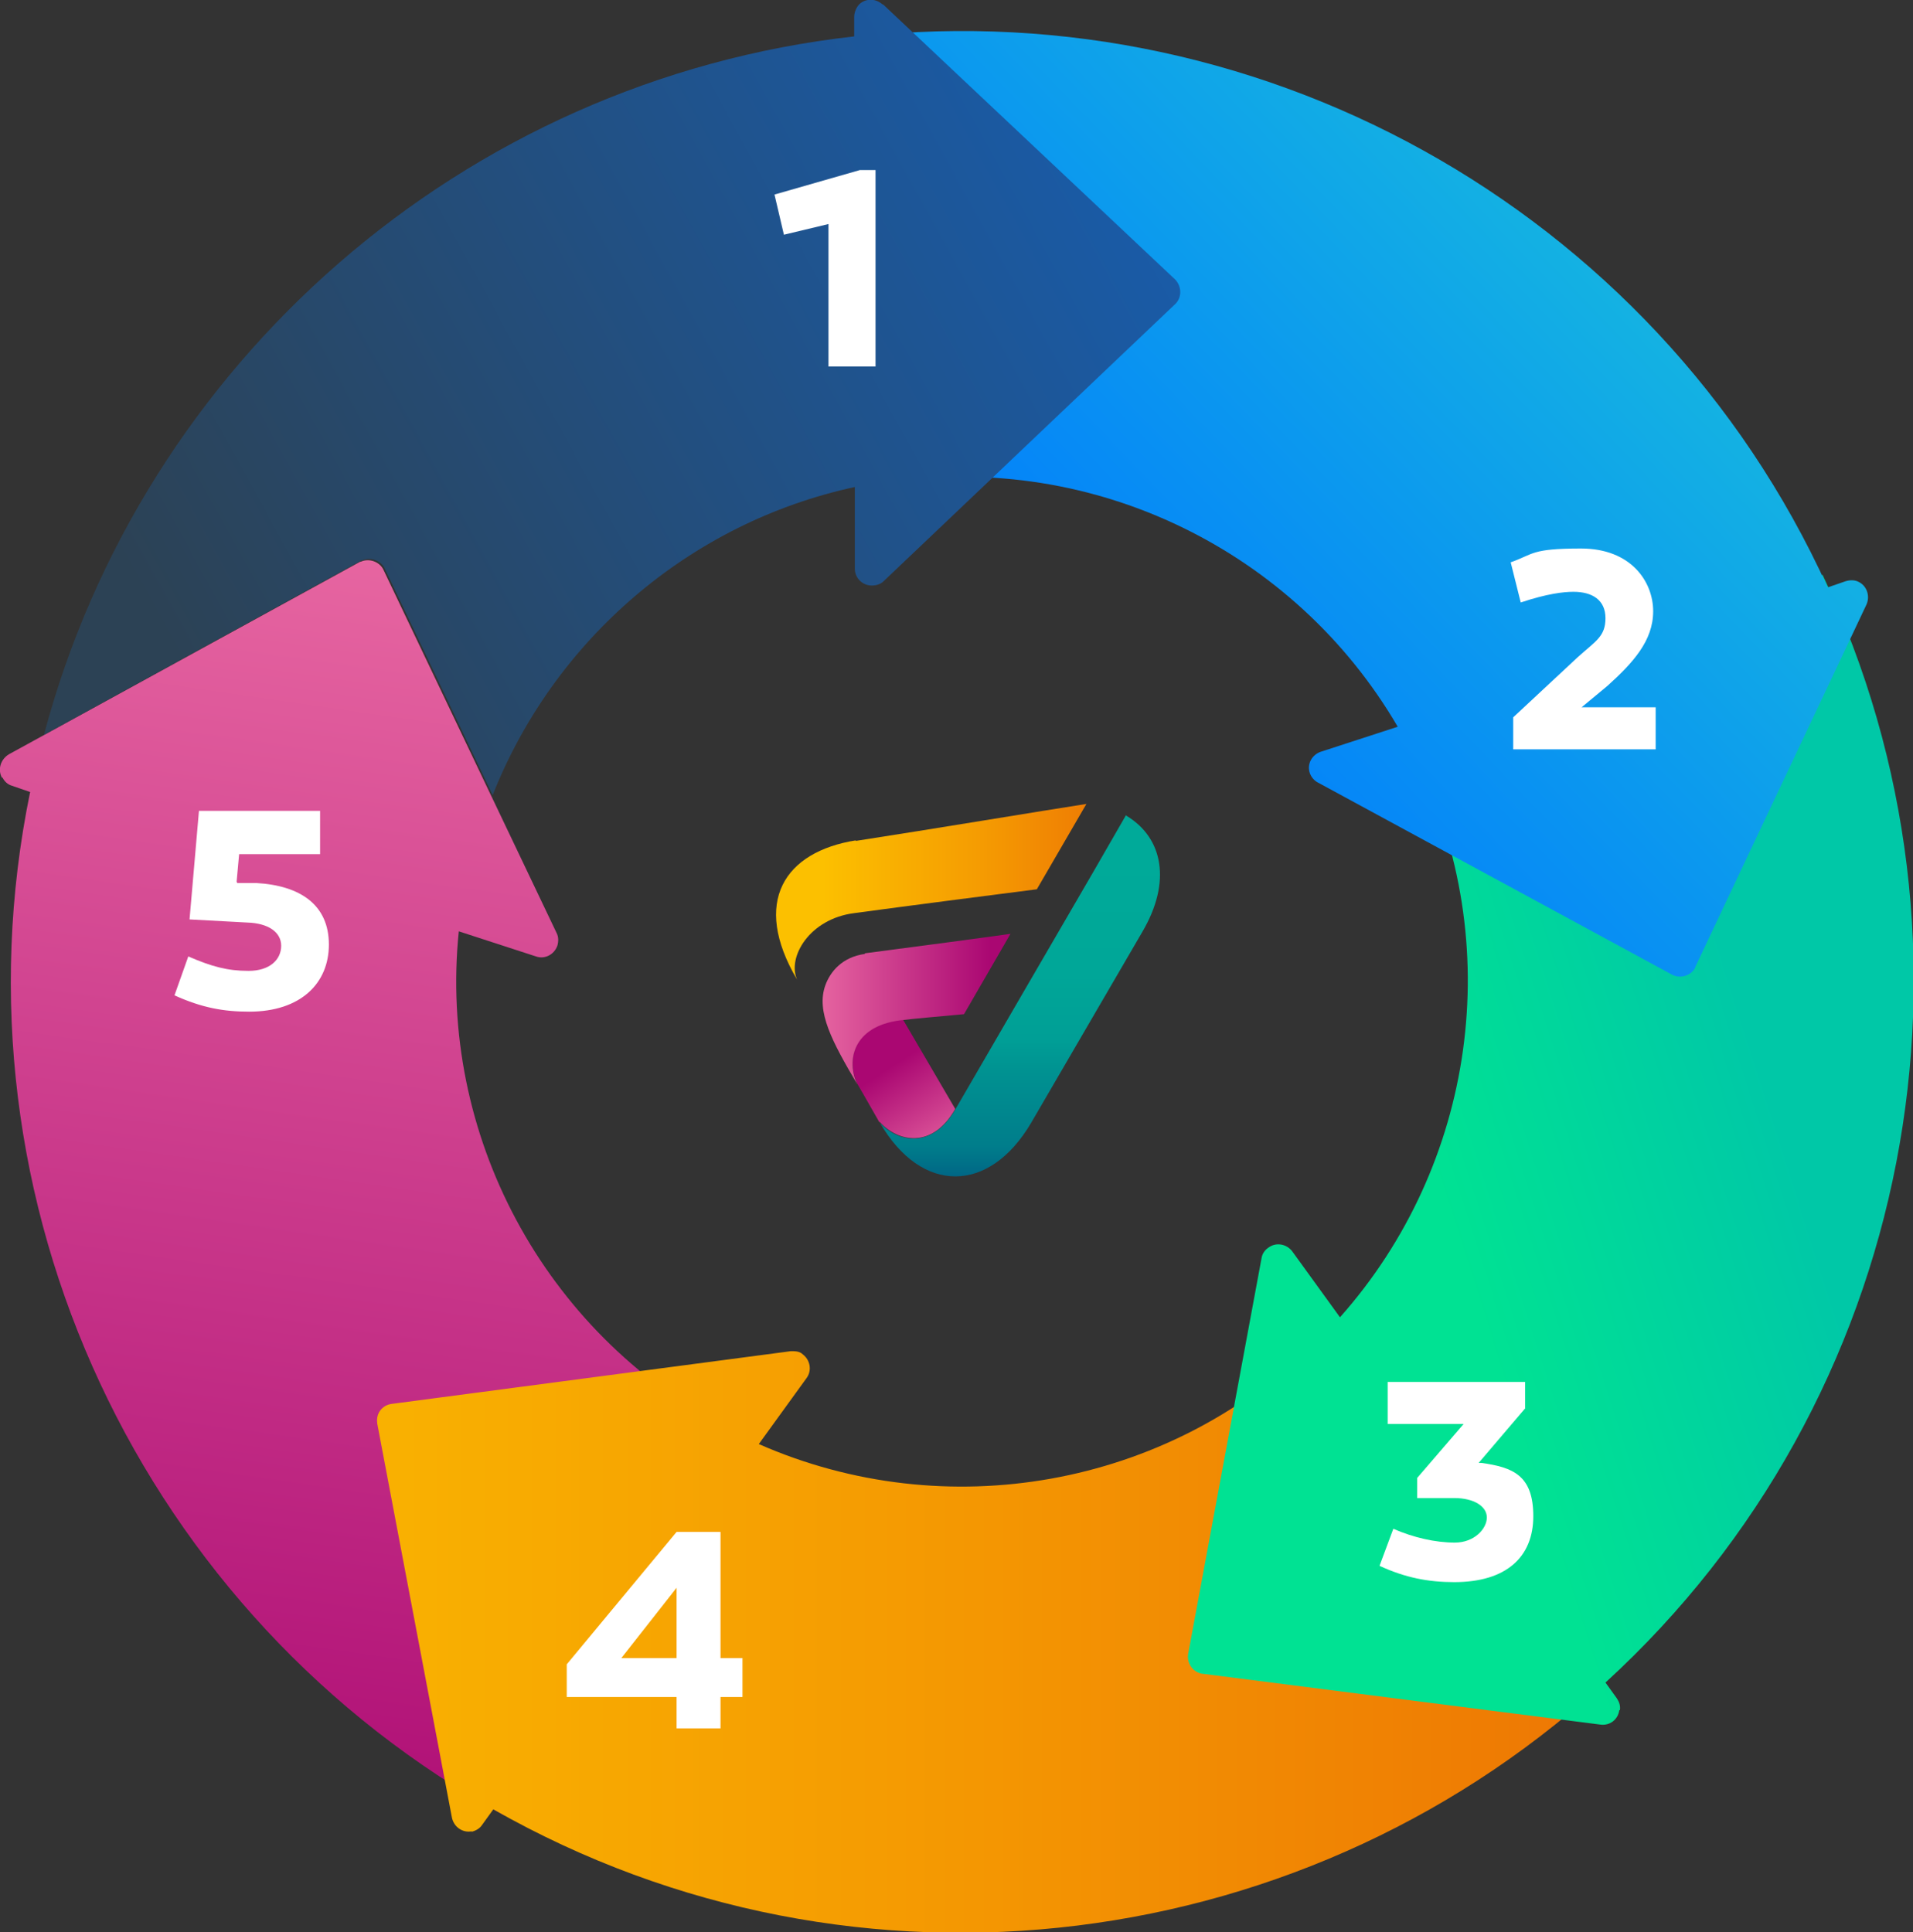 <?xml version="1.0" encoding="UTF-8"?>
<svg xmlns="http://www.w3.org/2000/svg" xmlns:xlink="http://www.w3.org/1999/xlink" width="304.8" height="307.9" version="1.1" viewBox="0 0 304.8 307.9">
  <rect x="0" y="0" width="304.8" height="307.9" fill="#333333" stroke="none"/>
  <defs>
    <style>
      .cls-1 {
        fill: #fff;
      }

      .cls-2 {
        fill: url(#linear-gradient-3);
      }

      .cls-2, .cls-3, .cls-4, .cls-5, .cls-6, .cls-7, .cls-8, .cls-9, .cls-10 {
        fill-rule: evenodd;
      }

      .cls-3 {
        fill: url(#linear-gradient-5);
      }

      .cls-4 {
        fill: url(#linear-gradient-2);
      }

      .cls-5 {
        fill: url(#linear-gradient-9);
      }

      .cls-6 {
        fill: url(#linear-gradient-6);
      }

      .cls-7 {
        fill: url(#linear-gradient-4);
      }

      .cls-8 {
        fill: url(#linear-gradient-7);
      }

      .cls-9 {
        fill: url(#linear-gradient-8);
      }

      .cls-10 {
        fill: url(#linear-gradient);
      }
    </style>
    <linearGradient id="linear-gradient" x1="107.1" y1="210.2" x2="107" y2="209" gradientTransform="translate(-12321.8 42107.8) scale(115.6 -200)" gradientUnits="userSpaceOnUse">
      <stop offset="0" stop-color="#ec6ea5"></stop>
      <stop offset="1" stop-color="#aa0772"></stop>
    </linearGradient>
    <linearGradient id="linear-gradient-2" x1="106.7" y1="210.2" x2="108.1" y2="210.2" gradientTransform="translate(-21028.9 19966.4) scale(197.1 -93.7)" gradientUnits="userSpaceOnUse">
      <stop offset="0" stop-color="#fcc000"></stop>
      <stop offset=".5" stop-color="#f59c02"></stop>
      <stop offset="1" stop-color="#ec7004"></stop>
    </linearGradient>
    <linearGradient id="linear-gradient-3" x1="106.9" y1="209.5" x2="107.3" y2="209.7" gradientTransform="translate(-12125.2 38601.1) scale(115.6 -183.3)" gradientUnits="userSpaceOnUse">
      <stop offset="0" stop-color="#00e293"></stop>
      <stop offset="1" stop-color="#00c8a7"></stop>
    </linearGradient>
    <linearGradient id="linear-gradient-4" x1="107" y1="209.5" x2="107.9" y2="210.3" gradientTransform="translate(-17352.8 31704.2) scale(163.6 -150.8)" gradientUnits="userSpaceOnUse">
      <stop offset="0" stop-color="#07f"></stop>
      <stop offset="1" stop-color="#1fd3d2"></stop>
    </linearGradient>
    <linearGradient id="linear-gradient-5" x1="107" y1="209.7" x2="108.3" y2="210.2" gradientTransform="translate(-19362.8 26691.3) scale(181.1 -126.9)" gradientUnits="userSpaceOnUse">
      <stop offset="0" stop-color="#2c4255"></stop>
      <stop offset="1" stop-color="#1265c8"></stop>
    </linearGradient>
    <linearGradient id="linear-gradient-6" x1="105.2" y1="213.3" x2="106.2" y2="213.3" gradientTransform="translate(-5086.8 6141.2) scale(49.6 -28.1)" gradientUnits="userSpaceOnUse">
      <stop offset="0" stop-color="#fcc000"></stop>
      <stop offset=".5" stop-color="#f59c02"></stop>
      <stop offset="1" stop-color="#ec7004"></stop>
    </linearGradient>
    <linearGradient id="linear-gradient-7" x1="100.4" y1="215.9" x2="100.9" y2="215" gradientTransform="translate(-1497.8 4231) scale(16.3 -18.8)" gradientUnits="userSpaceOnUse">
      <stop offset="0" stop-color="#aa0772"></stop>
      <stop offset="1" stop-color="#ec6ea5"></stop>
    </linearGradient>
    <linearGradient id="linear-gradient-8" x1="103.6" y1="214.1" x2="104.6" y2="214.1" gradientTransform="translate(-2969.7 5283.8) scale(29.9 -23.9)" gradientUnits="userSpaceOnUse">
      <stop offset="0" stop-color="#ec6ea5"></stop>
      <stop offset="1" stop-color="#aa0772"></stop>
    </linearGradient>
    <linearGradient id="linear-gradient-9" x1="105.4" y1="210.6" x2="105.4" y2="211.6" gradientTransform="translate(-4534.1 12282.6) scale(44.6 -57.4)" gradientUnits="userSpaceOnUse">
      <stop offset="0" stop-color="#003f79"></stop>
      <stop offset="0" stop-color="#00427a"></stop>
      <stop offset=".1" stop-color="#006284"></stop>
      <stop offset=".2" stop-color="#007d8b"></stop>
      <stop offset=".4" stop-color="#009191"></stop>
      <stop offset=".5" stop-color="#009f96"></stop>
      <stop offset=".7" stop-color="#00a798"></stop>
      <stop offset="1" stop-color="#0a9"></stop>
    </linearGradient>
  </defs>
  <!-- Generator: Adobe Illustrator 28.7.1, SVG Export Plug-In . SVG Version: 1.2.0 Build 142)  -->
  <g>
    <g id="Layer_1">
      <g>
        <g>
          <path class="cls-10" d="M.3,123.9c-.7-1.3-.2-2.9,1.1-3.7l56-30.7s0,0,.1,0c1.3-.6,3,0,3.6,1.3l27.6,57.9c.3.6.3,1.3.1,2-.5,1.4-2,2.2-3.4,1.7l-12.3-4c-3.3,32.3,13.5,63.8,42.4,79.1l-35.1,61.8C22.7,257.7-8.6,191.5,4.8,126.2l-2.9-1c-.7-.2-1.2-.7-1.5-1.3h0Z"></path>
          <path class="cls-4" d="M75.2,291.8c-1.5.3-2.9-.7-3.2-2.2l-11.9-62.8s0,0,0-.1c-.2-1.5.8-2.8,2.3-3l63.6-8.4c.7,0,1.4,0,1.9.5,1.2.9,1.5,2.6.6,3.8l-7.6,10.5c29.8,13.1,64.9,6.9,88.3-15.9l47.9,52.5c-47.9,45.2-120.5,54.6-178.5,21.6l-1.8,2.5c-.4.6-1,.9-1.7,1.1Z"></path>
          <path class="cls-2" d="M258,272.5c-.2,1.5-1.5,2.5-3,2.3l-63.4-8.1s0,0-.1,0c-1.5-.3-2.4-1.7-2.2-3.1l11.7-63.1c.1-.7.5-1.3,1.1-1.7,1.2-.9,2.9-.6,3.8.6l7.6,10.5c21.6-24.3,26.6-59.6,12.2-88.9l64.7-29.4c28.2,59.5,14.6,131.5-34.6,176.5l1.8,2.5c.4.6.6,1.2.5,1.9Z"></path>
          <path class="cls-7" d="M296.1,92.7c1.3.6,1.9,2.2,1.3,3.6l-27.3,57.8s0,0,0,.1c-.7,1.3-2.4,1.8-3.7,1.1l-56.4-30.6c-.6-.3-1.1-.9-1.3-1.5-.5-1.4.3-2.9,1.7-3.4l12.3-4c-16.4-28.1-48.4-43.7-80.8-39l-7.9-70.6c65.3-8.5,129.6,26.7,157.2,87.4l2.9-1c.7-.2,1.4-.2,2,.1h0Z"></path>
          <path class="cls-3" d="M140.7.7l46.5,43.8s0,0,.1.1c1,1.1,1,2.8,0,3.8l-46.5,44.2c-.5.5-1.2.7-1.9.7-1.5,0-2.7-1.2-2.7-2.7v-13c-26.4,5.7-48,24.5-57.7,49.1l-17.2-36.1c-.6-1.3-2.3-1.9-3.6-1.3h-.1c0,0-50.6,27.8-50.6,27.8C22.7,57.9,73.7,12.8,136.1,5.8v-3.1c0-.7.3-1.4.7-1.9,1-1.1,2.7-1.1,3.8-.1Z"></path>
        </g>
        <g>
          <path class="cls-6" d="M136.4,133.9c-11.4,1.8-16.7,9.8-9.4,22.2-1.6-3.6,2-9.7,9.1-10.6,8.1-1.1,22-2.9,29.1-3.8l7.9-13.6c-7.1,1.1-24.5,4-36.8,5.9Z"></path>
          <path class="cls-8" d="M140.2,178.8c2.8,3.1,8.3,4.4,12-2.1h0c-1.3-2.2-4.6-7.9-8.3-14.2-.2,0-.4,0-.6,0-7.4,1-8.5,6.4-6.7,10.2,0,0,2.1,3.6,3.5,6.1Z"></path>
          <path class="cls-9" d="M137.8,152c-3.6.5-5.5,2.8-6.3,5-1.5,4.2,1.1,9,5.1,15.8-1.8-3.8-.7-9.2,6.7-10.2,2.3-.3,6.1-.6,10.3-1l7.4-12.8c-5.7.8-13.3,1.8-23.2,3.1Z"></path>
          <path class="cls-5" d="M179.4,129.9l-5.3,9.2h0s-20,34.4-21.9,37.7c-3.7,6.4-9.2,5.2-12,2.1,6.6,11.4,17.4,11.4,24.1,0l17.7-30.4c4.7-8,3.3-15-2.5-18.5Z"></path>
        </g>
        <g>
          <path class="cls-1" d="M139.5,58.4v-31.3h-2.5l-13.6,3.9,1.5,6.4,7.1-1.7v22.7h7.5Z"></path>
          <path class="cls-1" d="M263.8,119.4v-6.7h-11.8l4.1-3.4c4.1-3.7,7.3-7.2,7.3-11.9s-3.5-10-11.5-10-7.5.9-11.2,2.2l1.6,6.4c4.2-1.4,6.8-1.7,8.4-1.7,3,0,5.1,1.3,5.1,4.2s-1.5,3.6-4.4,6.2l-10.3,9.6v5.1h22.8Z"></path>
          <path class="cls-1" d="M243,224.4v-4.2h-21.9v6.7h12.1l-7.4,8.6v3.2h5.9c3.1,0,5.2,1.3,5.2,3.1s-2,4-5.1,4-6.6-.8-9.8-2.2l-2.2,5.9c4.1,1.9,7.8,2.6,11.9,2.6,8.3,0,12.6-4,12.6-10.5s-3.2-7.8-8.3-8.5h-.4s7.5-8.8,7.5-8.8Z"></path>
          <path class="cls-1" d="M114.8,264.2v-20.1h-7l-17.5,21.1v5.2h17.5v5h7v-5h3.5v-6.2h-3.5ZM99,264.2l8.8-11.2v11.2h-8.8Z"></path>
          <path class="cls-1" d="M37.7,140.5l.4-4.4h12.9v-6.9h-19.3l-1.5,17.3,9.2.5c3.3.1,5.4,1.5,5.4,3.7s-1.8,4-5.2,4-5.9-.7-9.6-2.3l-2.2,6.2c4.4,2,7.9,2.6,11.9,2.6,8.2,0,12.7-4.5,12.7-10.7s-4.4-9.4-11.6-9.8h-3Z"></path>
        </g>
      </g>
    </g>
  </g>
</svg>
